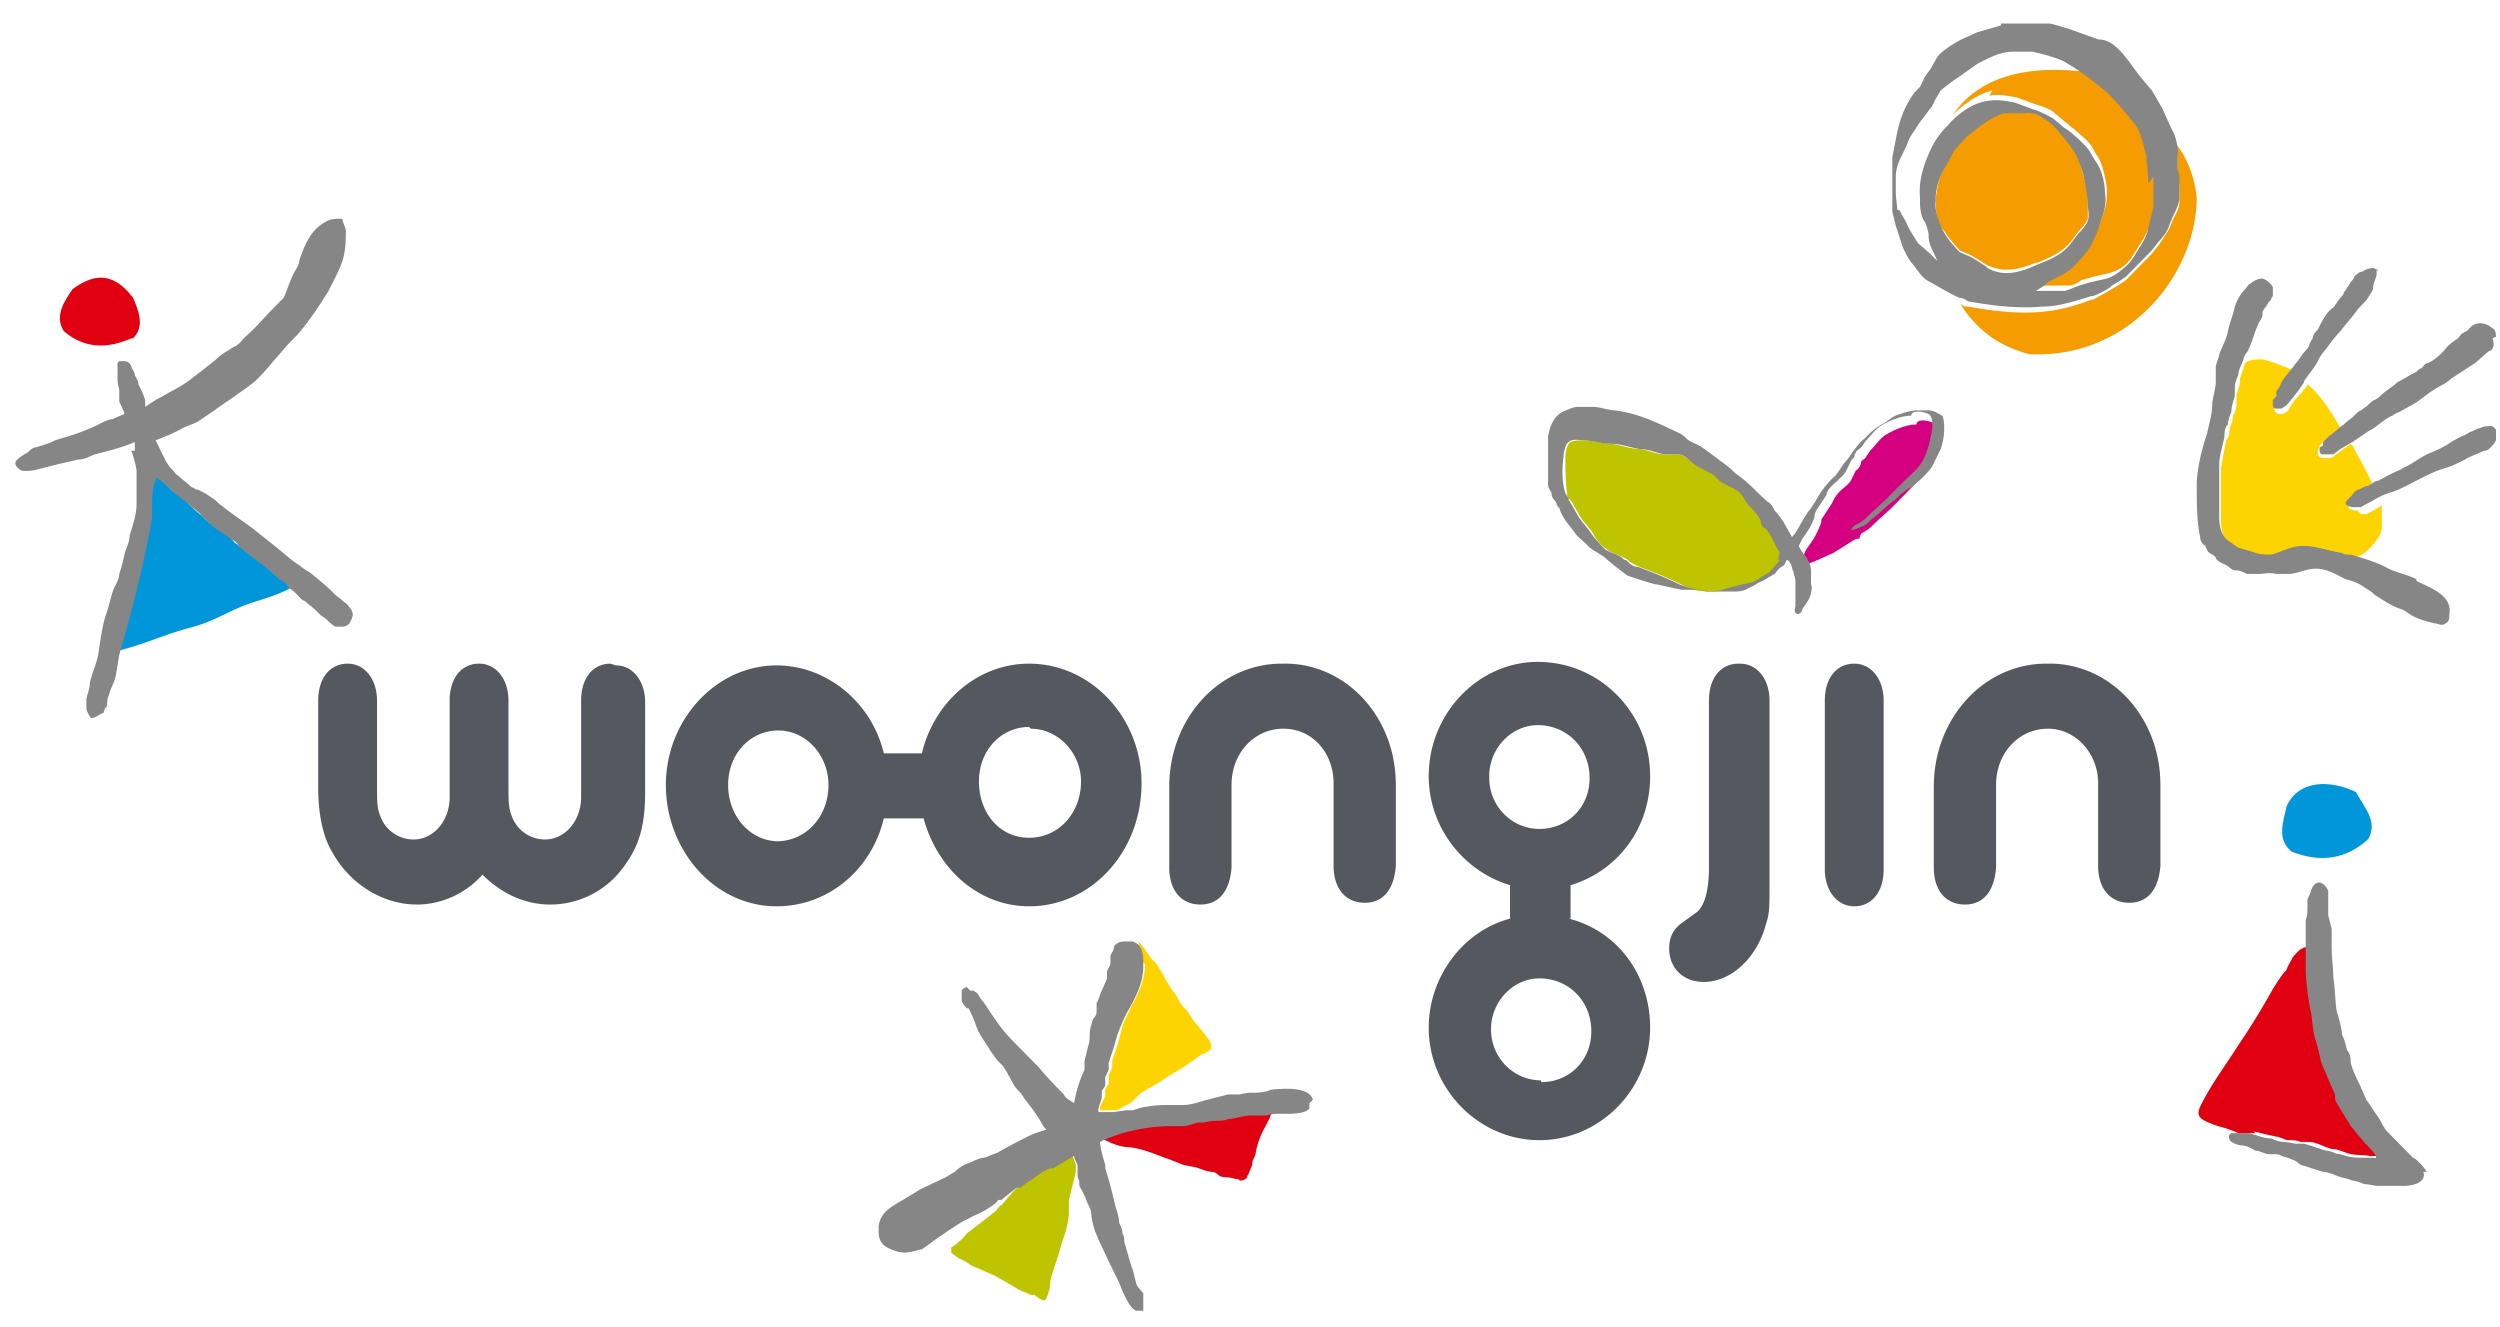 <svg xmlns="http://www.w3.org/2000/svg" width="98" height="52" fill="none"><g clip-path="url(#a)"><path fill="#FED400" d="M92.419 20.017h-.136l-.203-.069v-.276l.203-.206.136-.138s.068 0 .135-.07c.068 0 .204-.068.34-.137.135 0 0 0 .135-.069-.203-.482-.475-.965-.746-1.448 0-.069-.068-.137-.135-.206l-.475.344-.271.207h-.407c-.068 0-.136-.138-.136-.138v-.138l.068-.206.203-.207s.407-.345.61-.483c-.338-.62-.745-1.24-1.288-1.723 0 0 0 .069-.067.138-.204.275-.543.551-.678.896l-.204.138H89.3c-.068 0-.136-.138-.136-.138v-.345l.136-.207c.135-.137.135-.206.203-.344l.136-.207s.203-.276.339-.414c-.407-.206-.95-.413-1.289-.482-.203 0-.474 0-.678.138l-.203.62c0 .276-.068.414-.136.62v.207c0 .207 0 .414-.135.62 0 .139-.068.345-.136.483 0 .138 0 .345-.136.483-.067.344-.135.69-.203 1.103v2.068c0 .275.068.689.34.896.135.138.27.207.406.275.203.07.407.138.678.207.203 0 .407.07.61.07.272 0 .61-.207.814-.277.678-.206 1.356.138 1.966.207.136 0 .272 0 .34.07.203 0 .338-.139.474-.207.271-.207.678-.69.678-.966v-.896a5 5 0 0 1-.61.345h-.204"/><path fill="#868687" d="M97.843 13.192s0-.207-.068-.276c0 0-.27-.207-.339-.207-.407-.137-.61.138-.61.138l-.136.138s-.067 0-.135.07c-.068 0-.136.137-.204.206-.203.138-.406.276-.542.482-.203.207-.34.345-.61.483-.136 0-.204.138-.272.207-.067 0-.135.069-.203.138-.271.138-.475.275-.746.413-.135.138-.474.345-.61.483-.068.069-.136.138-.271.207-.068 0-.204.138-.272.206-.067.07-.203.138-.27.207-.069 0-.204.138-.272.207-.136.138-.271.207-.407.345-.203.137-.407.344-.61.482l-.204.207v.138l-.135.069v.138s0 .138.135.138h.407l.271-.207.475-.276.61-.414c.407-.206.61-.482.95-.62 0 0 .203-.138.27-.138.34-.207.543-.276.815-.482.27-.207.542-.414.813-.552.136-.069.272-.138.407-.276l.95-.62.474-.414s.068-.069.136-.069c.135-.137.135-.275.067-.482M93.232 10.642s-.135-.138-.203-.138c-.136 0-.34.069-.407.138-.136 0-.271.138-.34.207 0 .069-.067.137-.135.206 0 0-.068.138-.135.207 0 0-.068.138-.136.207 0 .069-.068.138-.136.207-.067.069-.135.207-.203.275 0 .07-.136.138-.203.207-.204.207-.34.483-.475.758-.068.07-.203.207-.203.345 0 0-.136.207-.136.276s-.136.207-.203.276c-.068.069-.136.207-.204.275-.068.138-.136.138-.203.276-.136.138-.204.276-.34.414l-.135.207s-.068.206-.203.344v.207l-.136.138v.207s0 .137.136.137h.203l.203-.137s.475-.552.678-.896c0 0 0-.07.068-.138.136-.207.34-.414.475-.69.068-.137.136-.275.271-.413.204-.276.407-.552.61-.758.204-.276.407-.483.61-.759.136-.207.34-.344.475-.551.068-.138.204-.276.204-.414 0-.207.135-.344.135-.551v-.207M97.843 16.845s-.136-.206-.272-.138c-.135 0-.203 0-.339.07-.067 0-.203.068-.339.137-.067 0-.135.07-.27.138-.204.069-.408.207-.543.276-.272.207-.61.345-.95.482-.27.138-.542.345-.813.483-.068 0-.204.138-.272.138-.474.206-.542.275-.813.413-.136 0-.204.07-.272.138-.135 0 0 0-.135.07-.136 0-.204.068-.34.137 0 0-.135 0-.135.069 0 0-.068 0-.135.138l-.204.207s-.135.137 0 .206c0 0 .136.07.204.07h.339c.203-.139.406-.207.61-.345.135-.07.271-.138.475-.207.27-.07.542-.207.813-.345.407-.207.882-.482 1.356-.62.272-.07.543-.207.814-.345.204-.138.475-.207.746-.344.136 0 .203-.07.271-.138.068-.07.136-.138.204-.276v-.483"/><path fill="#868687" d="M94.724 22.705c-.407-.206-.881-.275-1.22-.482-.407-.207-.882-.345-1.357-.483-.135 0-.27 0-.339-.068-.61-.07-1.288-.414-1.966-.207-.271.069-.543.207-.814.275-.203 0-.407 0-.61-.068-.203-.07-.475-.138-.678-.207-.136-.07-.271-.207-.407-.276-.271-.207-.339-.62-.339-.896v-2.068c0-.345.136-.758.204-1.103 0-.138 0-.345.135-.483 0-.137.068-.344.136-.482 0-.207.068-.414.135-.62v-.207c0-.207 0-.345.136-.62 0-.208.136-.414.203-.621 0-.07.068-.207.136-.276.203-.344.271-.758.475-1.172 0 0 .135-.207.135-.275v-.138s.068-.138.136-.207c.135-.207.068-.138.135-.207l.068-.069s0-.069.068-.138v-.344a.7.7 0 0 0-.407-.345.73.73 0 0 0-.474.207c-.068 0-.136.138-.204.207-.203.206-.339.482-.407.689-.067.345-.203.62-.27.965-.069.345-.204.551-.34.896 0 .138-.136.345-.136.552v.551c0 .207-.135.69-.135.827 0 .414-.136.827-.204 1.172-.203.62-.407 1.379-.407 2.068 0 .62 0 1.448.136 2a.38.38 0 0 0 .204.344s0 .069.067.138q0 .104.204.206s.135.07.135.138c.068.138.272.207.407.276.136.069.204.207.407.207.136 0 .271.069.407.138h.475c.203 0 .406-.07.678 0h.474c.34 0 .678-.207 1.085-.207s.746.207 1.153.413c.271.07.475.138.678.276s.34.207.475.345c.339.207.61.413 1.017.551.203.07.339.207.474.276.272.138.543.207.814.276.136 0 .34.138.475 0 .136-.07.136-.207.136-.345.135-.758-.746-1.034-1.289-1.31"/><path fill="#F49C00" d="M77.976 3.75c.34-.07.678 0 1.085.068l.746.276s.543.138.746.345l.407.345s.61.482.881.758c.136.138.204.275.272.413l.135.207c.271.483.34 1.24.34 1.24 0 .346 0 .483-.069.76l-.135.413s-.204.551-.34.827c-.203.345-.542.69-.745.896-.136.138-.34.276-.543.345l-.406.207-.136.137-.34.207h1.154a.76.76 0 0 0 .542-.207l.475-.137.61-.138c.475-.138.746-.345.95-.69l.135-.206c.203-.345.475-.69.542-1.103l.204-.828V5.68c-.136-.414-.272-.965-.475-1.31-.339-.483-.678-.827-1.017-1.172-.34-.138-.678-.276-.95-.345-2.915-.413-4.61.345-5.492 1.655.475-.483 1.017-.827 1.56-.965"/><path fill="#F49C00" d="M85.367 6.781v.276l.068.207v.62c0 .276-.136.483-.271.759l-.136.344-.407.62-.271.345-.34.345-.135.138-.203.207-.34.344-.203.138-.339.207s-.474.276-.746.414h-.067a6.8 6.8 0 0 1-1.967.482c-.814.069-1.695 0-2.848-.207-.135 0-.203 0-.339-.138.61.966 1.424 1.655 2.713 2 3.865.206 6.51-3.034 6.577-6.067-.068-.896-.407-1.723-.95-2.343.068.206.136.482.204.689v.827z"/><path fill="#F49C00" d="M79.874 10.298c.475-.207 1.017-.414 1.356-.896l.204-.276s.339-.345.407-.551v-.69c0-.551-.204-1.103-.34-1.585-.135-.345-.339-.62-.542-.896l-.407-.483-.068-.069c-.27-.275-.678-.551-1.084-.551h-.814c-.34.138-.678.413-1.017.62l-.272.207s-.542.482-.678.69l-.339.62c-.27.413-.339.896-.406 1.378 0 .483.067.965.339 1.241l.135.207s.34.414.475.551l.475.207.542.345c.678.344 1.288.207 1.966-.07z"/><path fill="#868687" d="m78.45.992-.949.276-.61.275s-.678.345-.95.69l-.27.482s-.272.345-.272.414l-.135.276-.203.206c-.407.552-.61 1.103-.746 1.862l-.136.689v2.137l.136.551.27.827s.204.483.408.69l.203.275s.204.276.34.345l.61.345s.474.276.677.345c.136 0 .204.068.34.137 1.152.207 2.034.276 2.847.207.678 0 1.289-.207 1.967-.413h.068s.542-.207.745-.414l.34-.207.203-.138.339-.344.203-.207.136-.138.34-.345.27-.344s.34-.345.407-.62l.136-.345s.271-.483.271-.759V6.92l-.068-.276v-.827s-.068-.482-.203-.69c-.136-.275-.407-.895-.407-.895-.136-.207-.271-.483-.407-.69l-.407-.482c-.339-.414-.61-.896-1.017-1.24a1.03 1.03 0 0 0-.678-.277l-1.153-.413C80.621.992 80.01.785 79.4.785h-1.017zm-.61 9.444-.542-.345-.475-.207s-.339-.344-.474-.551l-.136-.207s-.407-.758-.339-1.24c0-.483.136-.966.407-1.38l.339-.62s.407-.482.678-.69l.271-.206s.61-.482 1.017-.551h.814c.407-.07.746.206 1.085.482l.068.069.407.483c.203.275.407.482.542.896.204.482.271.965.34 1.585v.138s.067.414 0 .551c-.069.207-.272.414-.408.552l-.203.276c-.34.482-.814.689-1.356.896-.746.344-1.356.482-1.967.138m6.51-3.585v1.172l-.204.827c-.067.414-.339.758-.542 1.103l-.136.207s-.474.551-.949.69l-.61.137-.475.138s-.339.138-.542.207h-1.153l.339-.207.136-.138.407-.207s.406-.207.542-.344c.203-.207.542-.552.746-.896.135-.276.271-.552.339-.828l.135-.413s.136-.414.068-.759c0 0 0-.758-.339-1.24l-.135-.207s-.136-.276-.272-.414c-.27-.275-.542-.551-.881-.758l-.407-.345s-.475-.275-.746-.344l-.746-.276c-.339-.069-.678-.138-1.085-.069-.542.069-1.152.483-1.56.965a3.2 3.2 0 0 0-.61.827c-.27.552-.542 1.241-.474 2v.206s0 .552.203.758c.068.207.136.345.136.552 0 .345.203.62.339.965l-.271-.276-.475-.413s-.339-.483-.475-.828l-.27-.482h-.069s-.067-.483-.067-.69v-.62c0-.413.203-.758.406-1.172l.136-.344.407-.62.475-.621.135-.276.204-.345s.339-.275.542-.413l.203-.138.678-.483c.407-.206.882-.482 1.424-.482h.746s.95.207 1.289.414l.339.206.203.138c.407.276.746.552 1.153.896.339.345.678.759 1.017 1.172.271.345.34.827.475 1.31V6.3s.067.551.067.896"/><path fill="#55585F" d="M68.144 26.015c-.678 0-1.153.551-1.153 1.447v6.549c0 .965-.203 1.585-.542 1.792l-.475.345c-.407.275-.542.62-.542 1.034 0 .758.542 1.31 1.356 1.31 1.085 0 2.102-.966 2.44-2.275.137-.414.137-.62.137-1.655v-7.1c0-.827-.475-1.447-1.153-1.447M72.686 26.015c-.678 0-1.153.551-1.153 1.447v6.618c0 .827.475 1.447 1.153 1.447s1.153-.551 1.153-1.447v-6.618c0-.827-.475-1.447-1.153-1.447M50.243 26.015c-2.442 0-4.408 2.137-4.408 4.825v3.17c0 .897.475 1.448 1.22 1.448.746 0 1.153-.551 1.221-1.447v-3.24c0-1.24.881-2.206 2.034-2.206s1.967.965 1.967 2.137v3.24c0 .896.474 1.447 1.22 1.447s1.153-.551 1.22-1.447V30.77c0-2.688-1.966-4.756-4.339-4.756M80.213 26.015c-2.441 0-4.408 2.137-4.408 4.825v3.17c0 .897.475 1.448 1.221 1.448s1.153-.551 1.22-1.447v-3.24c0-1.24.882-2.206 2.035-2.206 1.085 0 1.966.965 1.966 2.137v3.24c0 .896.475 1.447 1.22 1.447.747 0 1.153-.551 1.221-1.447V30.77c0-2.688-1.966-4.756-4.34-4.756M23.933 26.015c-.678 0-1.153.551-1.153 1.447v3.791c0 .897-.61 1.655-1.424 1.655a1.39 1.39 0 0 1-1.288-.896c-.136-.345-.136-.552-.136-1.31v-3.24c0-.827-.474-1.447-1.152-1.447s-1.153.551-1.153 1.447v3.791c0 .897-.61 1.655-1.424 1.655a1.39 1.39 0 0 1-1.288-.896c-.136-.345-.136-.552-.136-1.31v-3.24c0-.827-.475-1.447-1.153-1.447s-1.152.551-1.152 1.447v3.447c0 1.034.203 1.93.542 2.481.678 1.241 1.967 2.068 3.323 2.068.949 0 1.898-.413 2.576-1.171.746.758 1.695 1.171 2.645 1.171a3.55 3.55 0 0 0 2.916-1.516c.61-.827.813-1.654.813-2.895V27.53c0-.827-.474-1.447-1.152-1.447M36.205 32.08c.543 2 2.17 3.447 4.137 3.447 2.44 0 4.407-2.137 4.407-4.825 0-2.55-1.966-4.687-4.407-4.687-2.035 0-3.73 1.516-4.204 3.515h-1.492c-.475-1.999-2.238-3.446-4.204-3.446-2.373 0-4.34 2.137-4.34 4.687s1.899 4.756 4.34 4.756c2.034 0 3.73-1.447 4.204-3.446h1.559m4.205-3.515c1.084 0 1.966.965 1.966 2.068 0 1.24-.882 2.206-2.034 2.206-1.153 0-1.967-.965-1.967-2.206 0-1.24.882-2.137 1.967-2.137m-9.832 4.48c-1.085 0-1.967-.964-1.967-2.205 0-1.24.882-2.137 1.967-2.137s1.966.965 1.966 2.137c0 1.24-.881 2.206-2.034 2.206M61.566 36.01V34.7c1.83-.552 3.119-2.206 3.119-4.274 0-2.482-1.966-4.48-4.407-4.48-2.306 0-4.272 1.998-4.272 4.48 0 1.999 1.356 3.722 3.187 4.274v1.31c-1.831.482-3.187 2.274-3.187 4.273 0 2.413 1.966 4.412 4.34 4.412s4.339-2 4.339-4.412c0-2.068-1.288-3.791-3.187-4.273m-3.12-5.584c0-1.103.882-2 1.9-2 1.152 0 2.034.897 2.034 2.069s-.882 1.999-1.967 1.999-1.966-.896-1.966-2m2.034 11.857c-1.085 0-1.966-.896-1.966-1.999s.881-1.999 1.898-1.999c1.153 0 2.035.896 2.035 2.068s-.882 2-1.967 2"/><path fill="#0096D9" d="m10.914 22.636-.407-.344c-.407-.345-.814-.62-1.22-.965-.069 0-.204-.207-.272-.276-.136-.138-.271-.207-.407-.276-.136-.138-.271-.207-.407-.276l-.271-.275a4 4 0 0 1-.543-.483 3.7 3.7 0 0 0-.61-.482c-.203-.207-.407-.414-.61-.552l-.136-.138v.138s-.135.552-.135.827v.62c-.272 1.586-.814 3.516-1.356 5.378 1.152-.276 1.763-.62 3.05-.965.747-.207 1.29-.552 1.967-.828.746-.275 1.22-.344 1.967-.758-.136-.069-.204-.138-.34-.276l-.27-.275"/><path fill="#E10012" d="M5.218 13.262c.475-.483.204-1.103 0-1.585-.881-1.172-1.695-.828-2.373-.345-.271.413-.746 1.034-.339 1.654.814.69 1.695.69 2.645.276"/><path fill="#868687" d="M5.15 17.672c.135.345.203.759.203.759v1.309c0 .414-.136.828-.271 1.241 0 .276-.136.483-.204.758a6 6 0 0 1-.203.759c0 .206-.136.413-.204.551-.135.345-.203.758-.339 1.103-.135.482-.203.965-.271 1.448-.068.413-.271.827-.339 1.171 0 .276-.136.483-.136.69v.344s.136.345.204.345c.135 0 .407-.207.474-.207 0 0 0-.138.136-.275 0-.138 0-.276.068-.414.068-.276.203-.483.271-.758l.136-.827c.542-1.862 1.017-3.792 1.288-5.377v-.62s0-.552.136-.828v-.138l.203.138c.204.138.407.345.61.552.204.137.407.275.61.482.204.138.407.345.543.483l.271.275c.136.07.272.207.407.276.136.07.271.207.407.276.068 0 .203.207.271.276.407.344.814.62 1.22.965 0 0 .136.138.408.344.067 0 .203.138.27.276.136.069.204.138.34.276l.068.069.135.138c.068 0 .136.069.204.137.203.138.407.345.542.483.136.069.204.138.271.207.136.138.272.207.272.207h.27c.136 0 .204-.07.204-.07.068 0 .204-.275.204-.413 0-.069-.068-.207-.068-.207-.068-.069-.136-.207-.271-.276-.136-.137-.271-.206-.407-.344-.271-.276-.61-.552-.95-.827a2 2 0 0 1-.406-.276c-.34-.207-.61-.483-.882-.69-.339-.275-.61-.482-.95-.758-.474-.344-.88-.62-1.22-.896-.135-.069-.203-.207-.339-.276-.203-.137-.407-.275-.61-.344 0 0-.068 0-.136-.07 0 0-.067 0-.135-.068-.136-.138-.34-.276-.475-.414-.068 0-.135-.137-.203-.206a1.5 1.5 0 0 1-.271-.345l-.204-.414-.203-.413s.203-.07.339-.138c.203-.069.339-.138.61-.276.203-.138.542-.207.746-.344l.61-.414c.271-.207.61-.414.882-.62.203-.138.406-.276.745-.552.204-.207.475-.482.679-.758.27-.276.406-.483.678-.758l.27-.276c.476-.552.882-1.172 1.221-1.723.204-.414.407-.759.543-1.172.135-.414.135-.828.135-1.172 0-.138-.135-.345-.135-.483-.271 0-.475 0-.678.138-.543.276-.814.896-1.017 1.517 0 .206-.204.413-.271.62-.136.276-.204.551-.34.827l-.474.483c-.34.344-.61.69-1.017 1.034-.136.138-.272.344-.475.413-.203.138-.475.276-.678.483-.34.276-.61.482-.882.69-.406.344-.881.55-1.22.757-.271.138-.475.276-.678.414v-.207c0-.138-.136-.413-.271-.69 0-.137-.068-.206-.136-.344 0-.138-.136-.276-.136-.344-.067-.207-.27-.207-.27-.207h-.204l-.068.069v.551c0 .138 0 .276.068.483v.482s.203.414.203.483c-.135.069-.339.138-.475.207-.135 0-.406.137-.542.206q-.406.207-1.017.414c-.204.069-.475.138-.678.207-.271.138-.543.206-.746.276-.136 0-.271.137-.34.206a2 2 0 0 0-.406.276c-.136.138-.068.276.136.414.135.069.542 0 .542 0q.407-.104.814-.207c.271-.07.61-.138.881-.207.272 0 .475-.138.678-.207.543-.138 1.085-.275 1.56-.482v.344z"/><path fill="#E10012" d="M49.294 43.66h-.204c-.339 0-.678.07-.881.138-.204 0-.407 0-.543.07h-.677s-.34.137-.475.137h-.475c-.543 0-1.153.07-1.695.276-.34.069-.678.207-1.017.345h-.136s.068.069.136.069c.27.137.61.275.949.275.61.07 1.153.345 1.763.552.339.138.271.138.678.206.407.07.339.138.746.207.271 0 .203.138.474.207.136 0 .272 0 .475.069.068 0 .136 0 .203.069.204 0 .272-.138.272-.138s0-.069.068-.138c0-.069.135-.276.135-.413 0-.138.136-.276.136-.414.135-.758.474-1.103.61-1.517 0 0 0-.206.068-.275h-.543"/><path fill="#BEC400" d="M42.173 45.66s-.136-.345-.136-.414a2.3 2.3 0 0 0-.813.414h-.136s-.543.482-.882.689l-.27.138-.272.276-.407.482s-.068 0-.203.207l-.61.483-.543.413s-.136.207-.339.345c-.136.138-.271.207-.271.207v.207l.271.206s.339.138.475.276l.949.413.61.345.34.207.474.207h.136s.27.206.339.206h.067c.068 0 .136-.275.204-.482 0-.276.068-.483.135-.69l.204-.62.136-.482c.135-.345.27-.828.27-1.172v-.483l.272-1.103v-.275"/><path fill="#FED400" d="M44.886 37.801c0 .62-.272 1.172-.543 1.655-.136.344-.339.62-.407 1.034l-.135.482-.204.62v.276l-.135.276v.345l-.136.207v.275l-.203.414v.138h.61a.5.5 0 0 0 .271-.138c.407-.138.407-.276.746-.551.203-.138.61-.345.814-.483.27-.207.678-.414.881-.551l.678-.483s.136 0 .271-.138c0 0 .204-.069 0-.413a9 9 0 0 0-.61-.759c-.271-.413-.203-.344-.407-.551-.135-.138-.27-.483-.407-.62-.135-.139-.542-.966-.678-1.103-.27-.207-.406-.62-.678-.828 0 0 .136.414.136.62v.139"/><path fill="#868687" d="M51.463 43.11c-.136-.552-1.288-.414-1.424-.414 0 0-.203 0-.339.069-.271.069-.475.069-.475.069-.203 0-.406 0-.61.068h-.474l-.814.207c-.271.07-.61.207-.95.207h-.542c-.271 0-.542 0-.882.069-.135 0-.339.069-.542.138h-.271l-.475.069h-.61v-.138l.136-.414v-.276l.135-.206v-.345l.136-.276v-.275l.203-.62.136-.483c.135-.345.271-.69.474-1.034.272-.483.543-1.034.543-1.655v-.137c0-.207 0-.414-.136-.62 0-.07-.135-.139-.27-.208h-.272c-.136 0-.34 0-.475.207 0 .138-.068.207-.135.345v.344l-.136.276v.276a9 9 0 0 1-.271.62c0 .07-.068.207-.136.345v.276c0 .137 0 .206-.136.344-.067.207-.135.414-.135.62 0 .139 0 .276-.068.483l-.136.552v.344a4.9 4.9 0 0 0-.406 1.31c-.204-.138-.34-.207-.407-.345 0 0-.746-.758-.95-1.034l-.542-.551-.339-.345a8 8 0 0 1-.678-.758s-.34-.483-.475-.69c-.068-.137-.203-.275-.339-.482-.068-.138-.135-.138-.203-.207h-.136l-.136-.138s-.135 0-.203.138v.345c0 .138.136.276.203.345h.068s.204.413.272.62c.067.207.135.345.27.552 0 0 .475.758.611.896l.203.206s.136.207.204.345c.135.207.203.414.339.552.068.069.203.206.271.344 0 0 .543.69.678.965.068.138.136.207.204.276-.204.069-.475.138-.746.276 0 0-.95.482-1.153.62-.203.07-.339.138-.542.207-.204 0-.407.138-.61.207a1.5 1.5 0 0 0-.543.344l-.34.207s-.88.414-1.016.483l-.678.413c-.475.276-.882.483-.95 1.034v.207c0 .345.136.552.475.69.475.206.678.137 1.22 0l.204-.138s.271-.207.475-.345l.203-.138s.61-.413.746-.482l.407-.207s.339-.138.542-.276.34-.207.407-.345h.136s.406-.344.61-.482h.136l.27-.207c.34-.207.543-.414.882-.551h.136s.542-.345.814-.483c0 .138.135.276.135.414v.275c0 .07 0 .207.068.276v.207s.204.345.271.551.204.345.204.62c.068.621.407 1.173.678 1.793l.407.827c.135.345.407 1.034.678 1.103h.27v-.689s-.203-.207-.27-.345l-.136-.551c-.136-.345-.203-.69-.339-1.103 0-.138 0-.207-.068-.345 0-.138-.068-.276-.135-.413 0-.207-.068-.414-.136-.62l-.203-.828s-.136-.483-.204-.69v-.137s-.203-.62-.203-.896l.135-.07c.34-.137.678-.275 1.017-.344a7 7 0 0 1 1.696-.207h.474s.34-.069.475-.138h.271s.271-.069.407-.069c.203 0 .407 0 .543-.069.27 0 .542-.137.881-.137h.61s.272-.07.407-.07h.543s.61 0 .745-.206v-.207"/><path fill="#E10012" d="M88.35 44.35s.543.138.882.207c.135 0 .339.138.474.138.136 0 .34 0 .475.069h.339c.271 0 .61.207.881.276.204 0 .34.069.543.138.339.137.61.069.95.137h.338s.204 0 .068-.137c-.203-.276-.407-.345-.543-.62-.135-.139-.27-.346-.406-.483-.204-.345-.34-.552-.543-.897-.135-.206 0-.275-.135-.482a18 18 0 0 1-.475-1.103c-.068-.276-.136-.62-.203-.827-.136-.345-.136-.827-.204-1.172 0-.276-.135-1.172-.203-1.654v-.759s-.068-.137-.34 0c-.067 0-.406.345-.406.414 0 0-.204.345-.204.414-.203.206-.407.551-.542.758a28 28 0 0 1-1.356 2.206c-.475.758-.95 1.378-1.356 2.137-.136.275-.34.551-.068.758.203.138.61.276.881.344.204.07.407.138.543.207h.678"/><path fill="#0096D9" d="M92.826 32.908c.406-.69-.136-1.241-.475-1.861-1.017-.483-2.238-.483-2.713.551-.135.62-.406 1.31.204 1.792 1.085.414 2.102.345 3.051-.551"/><path fill="#868687" d="M95.131 45.935s-.135-.207-.271-.344c0 0-.204-.207-.271-.207l-.61-.62-.407-.414c-.136-.138-.204-.345-.34-.552-.203-.275-.27-.413-.474-.689-.068-.138-.203-.483-.271-.62-.136-.276-.272-.552-.34-.828 0-.137 0-.344-.135-.482-.068-.207-.068-.345-.203-.62 0-.207-.136-.69-.204-.897-.068-.275-.068-1.034-.136-1.31 0-.413-.067-.758-.067-1.171v-.758l-.136-.552v-.965c-.271-.483-.542-.345-.678 0 0 .069-.068.207-.136.345v.276c0 .206 0 .344-.067.55v1.931c0 .483.135 1.448.203 1.654.068.345.068.828.204 1.172.067.207.135.552.203.827.135.276.339.828.474 1.103.136.207 0 .276.136.483.204.345.34.551.543.896.135.138.27.345.407.483.203.275.338.344.542.62.136.207-.068.138-.068.138h-.339c-.339 0-.542 0-.95-.138-.203 0-.338-.138-.542-.138-.27-.069-.61-.207-.881-.276h-.34s-.338-.069-.474-.069-.339-.069-.475-.137c-.339 0-.542-.138-.881-.207h-.678c-.136.069-.136.207 0 .344.136.07.271.138.407.138.203 0 .407.138.542.207.204 0 .34.138.543.138h.27s.137 0 .204.069c0 0 .272.069.407.138.068 0 .271.138.34.207.27.069.61.206.88.275.204 0 .475.138.679.207 0 0 .339.069.474.138.136 0 .272.069.475.138.204 0 .34.069.543.069h1.017c.339 0 .881-.138.746-.552"/><path fill="#D4007F" d="M72.957 20.914s.272-.138.407-.276c.271-.276.61-.552.882-.827l.542-.552.678-.69c.204-.275.34-.689.407-1.033 0-.207.136-.69 0-.896-.136-.138-.746-.276-.746 0-.407 0-.881.206-1.22.413-.204.138-.34.345-.543.552-.068.069-.135.206-.203.275 0 .07-.136.138-.204.207 0 0 0 .138-.067.207 0 0-.068.138-.136.138l-.204.414c-.135.206-.406.344-.542.551-.068.069-.135.207-.203.345l-.407.62c0 .069 0 .138-.068.276a3.3 3.3 0 0 1-.475.827s-.135.207-.135.276.203.344.203.344l.34-.137.61-.276.881-.552h.136s0-.138.135-.275"/><path fill="#BEC400" d="M69.364 20.844s-.068 0-.136-.138c-.068-.069-.136-.137-.136-.275-.135-.276-.27-.414-.474-.62-.136-.139-.204-.345-.34-.483-.203-.207-.542-.345-.813-.483-.068 0-.136-.138-.203-.207-.204-.206-.475-.275-.746-.413-.204-.138-.475-.345-.678-.414h-.543c-.339 0-.61-.138-.95-.207-.406 0-.745-.137-1.152-.206-.339 0-.746-.138-1.085-.138-.203 0-.407 0-.542.069s-.204.413-.204.551c0 .414 0 1.034.068 1.448 0 .138 0 .207.136.276.135.206.271.482.407.689s.339.413.474.62c.136.276.407.552.543.62.135.139.474.207.678.345 0 0 .068 0 .135.07.136.137.34.206.475.275.542.207 1.085.414 1.627.69a2.4 2.4 0 0 0 1.696.206c.339-.069.746-.138 1.085-.276.27-.069.542-.275.745-.413.136-.138.34-.276.407-.483 0 0 .068-.207.068-.275 0 0-.271-.62-.475-.897"/><path fill="#868687" d="M76.212 16.363s-.34-.276-.61-.276h-.475c-.136 0-.475.069-.61.138-.34.069-.475.276-.746.413-.272.138-.475.345-.678.552-.272.207-.475.551-.678.827-.272.276-.34.552-.61.759-.204.206-.475.55-.611.827-.136.206-.203.344-.339.482-.068.138-.136.207-.203.345-.136.207-.204.413-.407.62l-.272-.482a3 3 0 0 0-.406-.552c-.068-.138-.136-.275-.272-.344-.406-.345-.678-.69-1.152-1.034-.204-.138-.272-.276-.678-.552 0 0-.543-.413-.746-.551-.204-.138-.475-.207-.61-.345-.068-.069-.136-.138-.272-.207-.881-.413-1.56-.758-2.509-.896-.27 0-.61-.138-.881-.138h-.61c-.136 0-.475.138-.61.207-.34.207-.475.552-.543.965v1.861c0 .138.068.207.136.345 0 .207.135.276.203.413 0 .138.135.138.135.276.136.345.34.552.543.827.136.207.339.345.475.483.067.069.203.207.339.276.135.069.203.138.339.206.135.138.746.62.949.759.203.069 1.017.344 1.153.344.339.07.61.138.949.207.34 0 .61 0 1.017.07h1.017c.204 0 .407 0 .61-.139.204-.069.34-.206.543-.276.136-.068.339-.206.475-.275.067-.07.135-.207.27-.276.136-.069.136-.138.204-.276.204.07.204.414.272.483 0 .138.067.207.067.345v.964c0 .07-.067.207 0 .276.068.138.272 0 .272-.137.135-.207.27-.345.339-.62 0-.07.067-.208 0-.346v-.551s0-.207-.136-.414c0-.069-.068-.138-.136-.206 0 0-.203-.276-.203-.345l.136-.276c.203-.276.339-.482.474-.827 0-.069 0-.138.068-.276l.407-.62c0-.138.136-.276.203-.345.204-.207.407-.344.543-.551l.203-.414s.068-.138.136-.138c0-.069 0-.138.068-.207 0-.069.135-.137.203-.206.068-.07.136-.207.203-.276.204-.207.34-.414.543-.552.339-.206.814-.413 1.22-.413 0-.276.678-.138.746 0 .136.207.068.62 0 .896-.067.345-.203.758-.406 1.034s-.475.482-.679.69l-.542.55c-.271.277-.61.552-.882.828a1.4 1.4 0 0 1-.406.276c-.204.138-.204.206-.136.206 0 0 .271-.068.339-.137.136 0 .34-.207.407-.276.271-.207.542-.483.814-.69.135-.068.27-.275.406-.344.136-.138.34-.207.475-.345a3.2 3.2 0 0 0 .678-.69l.34-.688c.067-.207.135-.483.135-.759 0-.275 0-.551-.204-.689m-6.238 5.79s-.271.345-.407.483c-.271.138-.474.345-.746.414-.339.068-.678.137-1.085.275-.542.138-1.152 0-1.695-.207-.542-.275-1.085-.482-1.627-.689-.204 0-.34-.138-.475-.276-.068 0-.068 0-.135-.069-.136-.137-.475-.206-.678-.344-.136-.138-.407-.414-.543-.62s-.339-.414-.475-.621-.27-.483-.407-.69c0-.068-.067-.137-.135-.275-.136-.414-.136-.965-.068-1.448 0-.138.068-.482.204-.551.135-.138.406-.07.542-.07.339 0 .746.139 1.085.139.407 0 .746.138 1.153.207.339 0 .61.137.949.206h.542c.272 0 .475.276.678.414s.543.276.746.414l.204.206c.271.207.61.276.813.483.136.138.204.345.34.482.203.207.339.345.474.62 0 .139.068.208.136.277 0 0 .068 0 .135.137.204.207.272.552.475.828 0 0-.068.206-.068.275"/></g><defs><clipPath id="a"><path fill="#fff" d="M.336.923H97.91v50.459H.336z"/></clipPath></defs></svg>